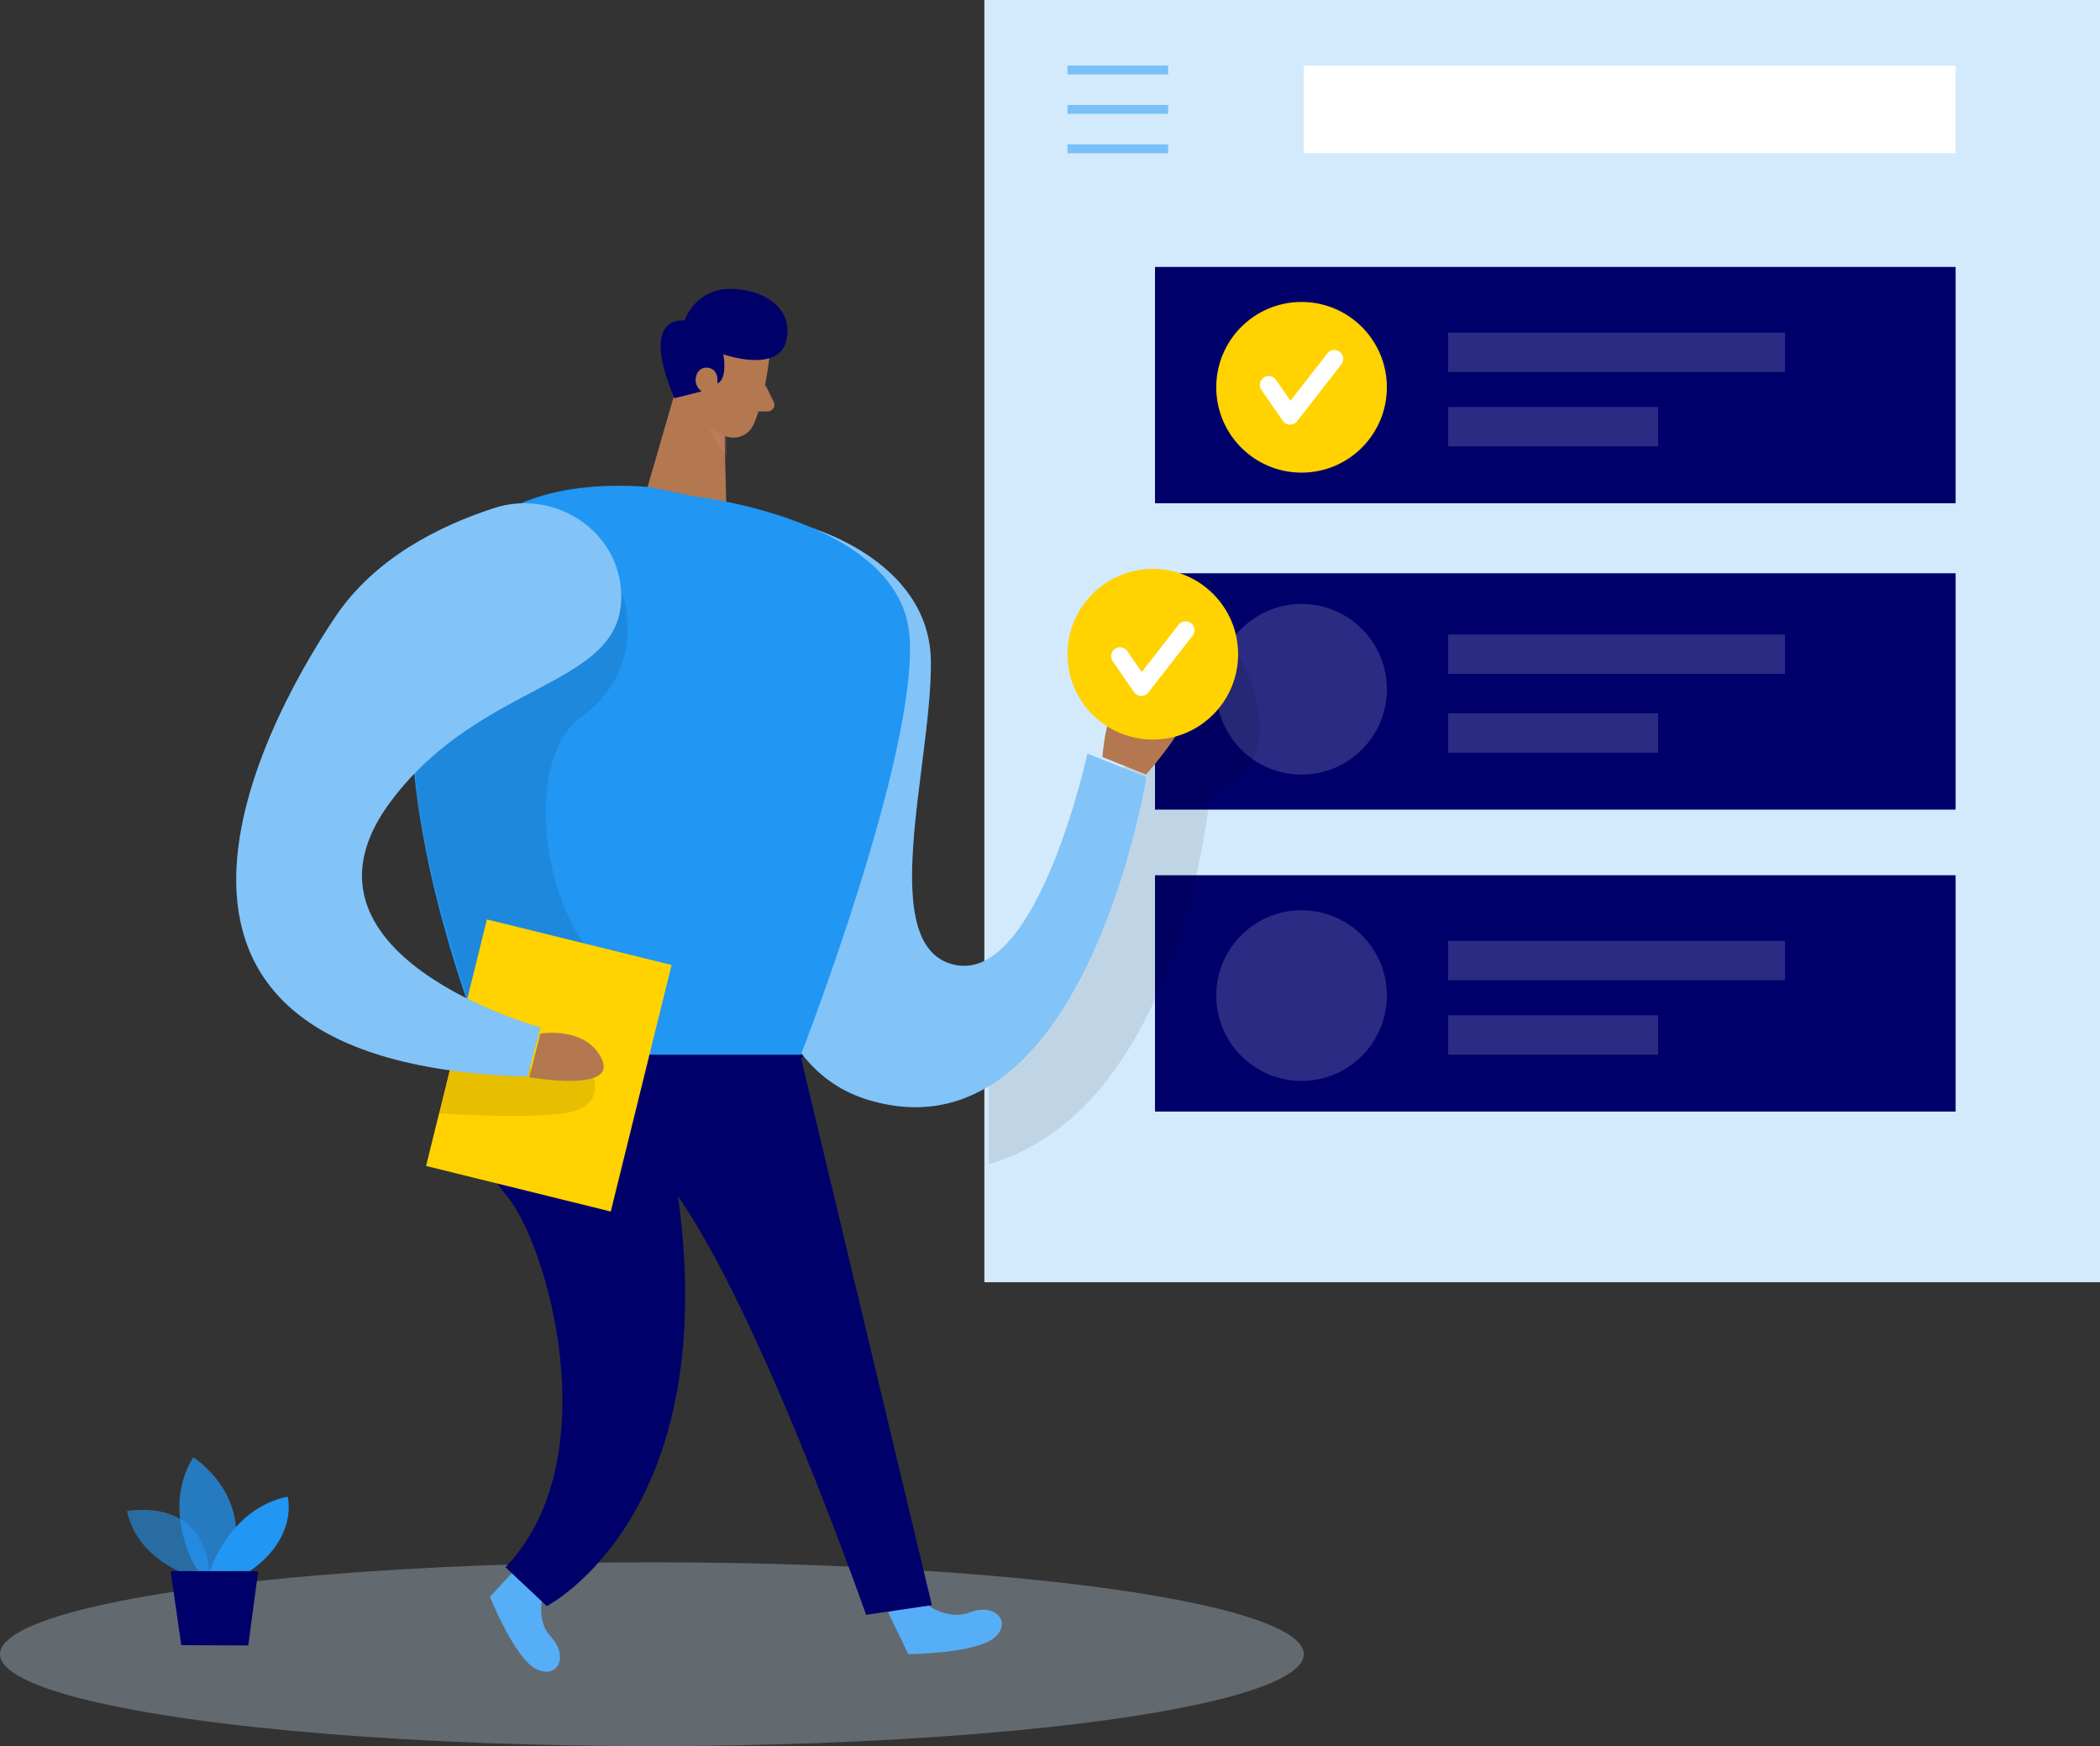 <svg width="480" height="399" viewBox="0 0 480 399" xmlns="http://www.w3.org/2000/svg"><rect x="0" y="0" width="480" height="399" fill="#333333" stroke="none"/><g fill="none" fill-rule="evenodd"><path d="M210.999 366s5.173 4.603 10.757 2.419c5.584-2.185 9.69 2.138 5.568 5.773-4.122 3.636-19.709 3.808-19.709 3.808L203 368.434l7.999-2.434Zm-86.58-2.617s-2.437 6.448 1.572 10.735c4.009 4.288 1.572 9.672-3.38 7.302C117.66 379.05 112 364.882 112 364.882l7.247-7.882 5.172 6.383Z" fill="#2196F3" fill-rule="nonzero"/><ellipse fill="#D2EAFC" fill-rule="nonzero" opacity=".3" cx="149" cy="378" rx="149" ry="21"/><path fill="#D2EAFC" fill-rule="nonzero" d="M225 0h255v293H225z"/><path fill="#00006B" fill-rule="nonzero" d="M264 61h183v54H264z"/><path stroke="#79C0F7" stroke-width="2.03" d="M244 16h23m-23 9h23m-23 9h23"/><path fill="#FFF" fill-rule="nonzero" d="M298 15h149v20H298z"/><circle fill="#FFD200" fill-rule="nonzero" cx="297.5" cy="88.5" r="19.5"/><path stroke="#FFF" stroke-width="4.06" stroke-linecap="round" stroke-linejoin="round" d="M290 87.954 294.872 95 305 82"/><path fill="#FFF" fill-rule="nonzero" opacity=".17" d="M331 76h77v9h-77zm0 17h48v9h-48z"/><path fill="#00006B" fill-rule="nonzero" d="M264 131h183v54H264z"/><circle fill="#FFF" fill-rule="nonzero" opacity=".17" cx="297.5" cy="157.5" r="19.5"/><path fill="#FFF" fill-rule="nonzero" opacity=".17" d="M331 145h77v9h-77zm0 18h48v9h-48z"/><path fill="#00006B" fill-rule="nonzero" d="M264 200h183v54H264z"/><circle fill="#FFF" fill-rule="nonzero" opacity=".17" cx="297.5" cy="227.5" r="19.5"/><path fill="#FFF" fill-rule="nonzero" opacity=".17" d="M331 215h77v9h-77zm0 17h48v9h-48z"/><path d="M111.533 241s-5.377 21.377 4.01 31.91c9.385 10.534 23.856 60.326 0 85.23l9.434 8.86s41.31-21.035 29.528-96.853L184 241.033 111.533 241Z" fill="#00006B" fill-rule="nonzero"/><path d="M283.202 150s14.337 24.075-6.555 31.148c0 0-6.458 72.209-50.647 84.852v-24.673l34.712-73.92L283.202 150Z" fill="#000" fill-rule="nonzero" opacity=".09"/><path d="M183.464 120s29.164 7.376 29.31 31.31c.147 23.936-12.945 65.818 5.814 69.24 18.758 3.422 29.978-48.306 29.978-48.306L262 177.586s-14.232 88.365-63.392 73.79C149.448 236.804 183.464 120 183.464 120Z" fill="#2196F3" fill-rule="nonzero"/><path d="M183.464 120s29.164 7.376 29.31 31.31c.147 23.936-12.945 65.818 5.814 69.24 18.758 3.422 29.978-48.306 29.978-48.306L262 177.586s-14.232 88.365-63.392 73.79C149.448 236.804 183.464 120 183.464 120Z" fill="#FFF" fill-rule="nonzero" opacity=".44"/><path fill="#b47850" fill-rule="nonzero" d="M157.075 80 148 111.336 166 115l-.616-24.267z"/><path d="M166 95.953A11.09 11.09 0 0 1 161.007 92s-.408 5.68 4.978 12l.015-8.047Z" fill="#CE8172" fill-rule="nonzero" opacity=".31"/><path d="m148.288 111.271 10.341 2.158s47.352 5.143 49.272 32.01c1.92 26.868-24.83 95.561-24.83 95.561h-71.745s-57.484-136.884 36.962-129.729Z" fill="#2196F3" fill-rule="nonzero"/><path d="M142.338 136s5.786 16.781-9.364 27.726c-15.15 10.944-7.768 52.112 8.784 58.824 16.552 6.713-10.363 20.9-21.854 15.08-11.492-5.821-13.103-9.73-13.103-9.73s-10.653-31-11.782-50.798C93.891 157.305 142.34 136 142.34 136Z" fill="#000" fill-rule="nonzero" opacity=".09"/><path fill="#FFD200" fill-rule="nonzero" d="m111.291 210.093 42.214 10.416-13.9 56.337L97.39 266.43z"/><path d="M135.64 246.304s2.69 6.692-6.638 8.08c-9.33 1.387-29.002 0-29.002 0L103.222 241l32.418 5.304Z" fill="#000" fill-rule="nonzero" opacity=".09"/><path d="M142 136.31c0-14.725-15.014-24.78-29.115-20.189-12.262 3.993-27.21 11.315-36.297 24.925C59.116 167.054 19.205 243.058 120.554 246l2.98-11.202s-60.803-16.697-33.968-52.016c20.909-27.463 52.499-25.62 52.434-46.472Z" fill="#2196F3" fill-rule="nonzero"/><path d="M142 136.31c0-14.725-15.014-24.78-29.115-20.189-12.262 3.993-27.21 11.315-36.297 24.925C59.116 167.054 19.205 243.058 120.554 246l2.98-11.202s-60.803-16.697-33.968-52.016c20.909-27.463 52.499-25.62 52.434-46.472Z" fill="#FFF" fill-rule="nonzero" opacity=".44"/><path d="M252 172.986s.728-12.582 5.763-16.152c5.034-3.57 4.195 5.474 4.195 5.474s5.035-5.886 9.23-3.173-9.23 17.865-9.23 17.865L252 172.986Zm-76.064-92.201s-.888 9.988-3.716 16.257a5.05 5.05 0 0 1-6.692 2.501 11.172 11.172 0 0 1-7.103-9.774l-1.414-9.165a9.001 9.001 0 0 1 5.59-8.787c6.282-3.028 14.19 2.896 13.335 8.968Z" fill="#b47850" fill-rule="nonzero"/><path d="m174.978 88 1.895 3.905c.198.45.163.966-.096 1.384a1.505 1.505 0 0 1-1.197.711H172l2.978-6Z" fill="#b47850" fill-rule="nonzero"/><circle fill="#FFD200" fill-rule="nonzero" cx="263.5" cy="149.5" r="19.5"/><path stroke="#FFF" stroke-width="4.06" stroke-linecap="round" stroke-linejoin="round" d="m256 149.938 4.877 7.062L271 144"/><path d="M182.904 241 213 366.792 197.96 369S167.864 282.785 148 265.107L182.904 241Z" fill="#00006B" fill-rule="nonzero"/><path d="M123.496 236.177s10.558-1.772 14.088 5.902c3.53 7.675-16.584 4.08-16.584 4.08l2.496-9.982Z" fill="#b47850" fill-rule="nonzero"/><path d="M43.518 360.05S31.593 356.773 29 345.305c0 0 18.472-3.834 19 15.695l-4.482-.95Z" fill="#2196F3" fill-rule="nonzero" opacity=".58"/><path d="M45.201 358.984S36.485 345.56 44.161 333c0 0 14.7 9.102 8.164 26l-7.124-.016Z" fill="#2196F3" fill-rule="nonzero" opacity=".73"/><path d="M48 358.967S52.413 344.694 65.763 342c0 0 2.487 9.264-8.649 17L48 358.967Z" fill="#2196F3" fill-rule="nonzero"/><path fill="#00006B" fill-rule="nonzero" d="m39 359 2.432 16.934 15.314.066L59 359.082zM154.15 91l5.964-1.503 3.623-1.833s2.613-.165 1.603-6.704c0 0 12.825 4.558 14.428-3.302 1.844-8.537-7.71-12.335-14.428-11.56-4.02.502-7.437 3.264-8.865 7.167 0 0-10.58-1.75-2.325 17.735Z"/><path d="M163.946 87.724s.622-3.521-2.355-3.718c-2.977-.198-3.902 4.886 0 5.994l2.355-2.276Z" fill="#b47850" fill-rule="nonzero"/></g></svg>
